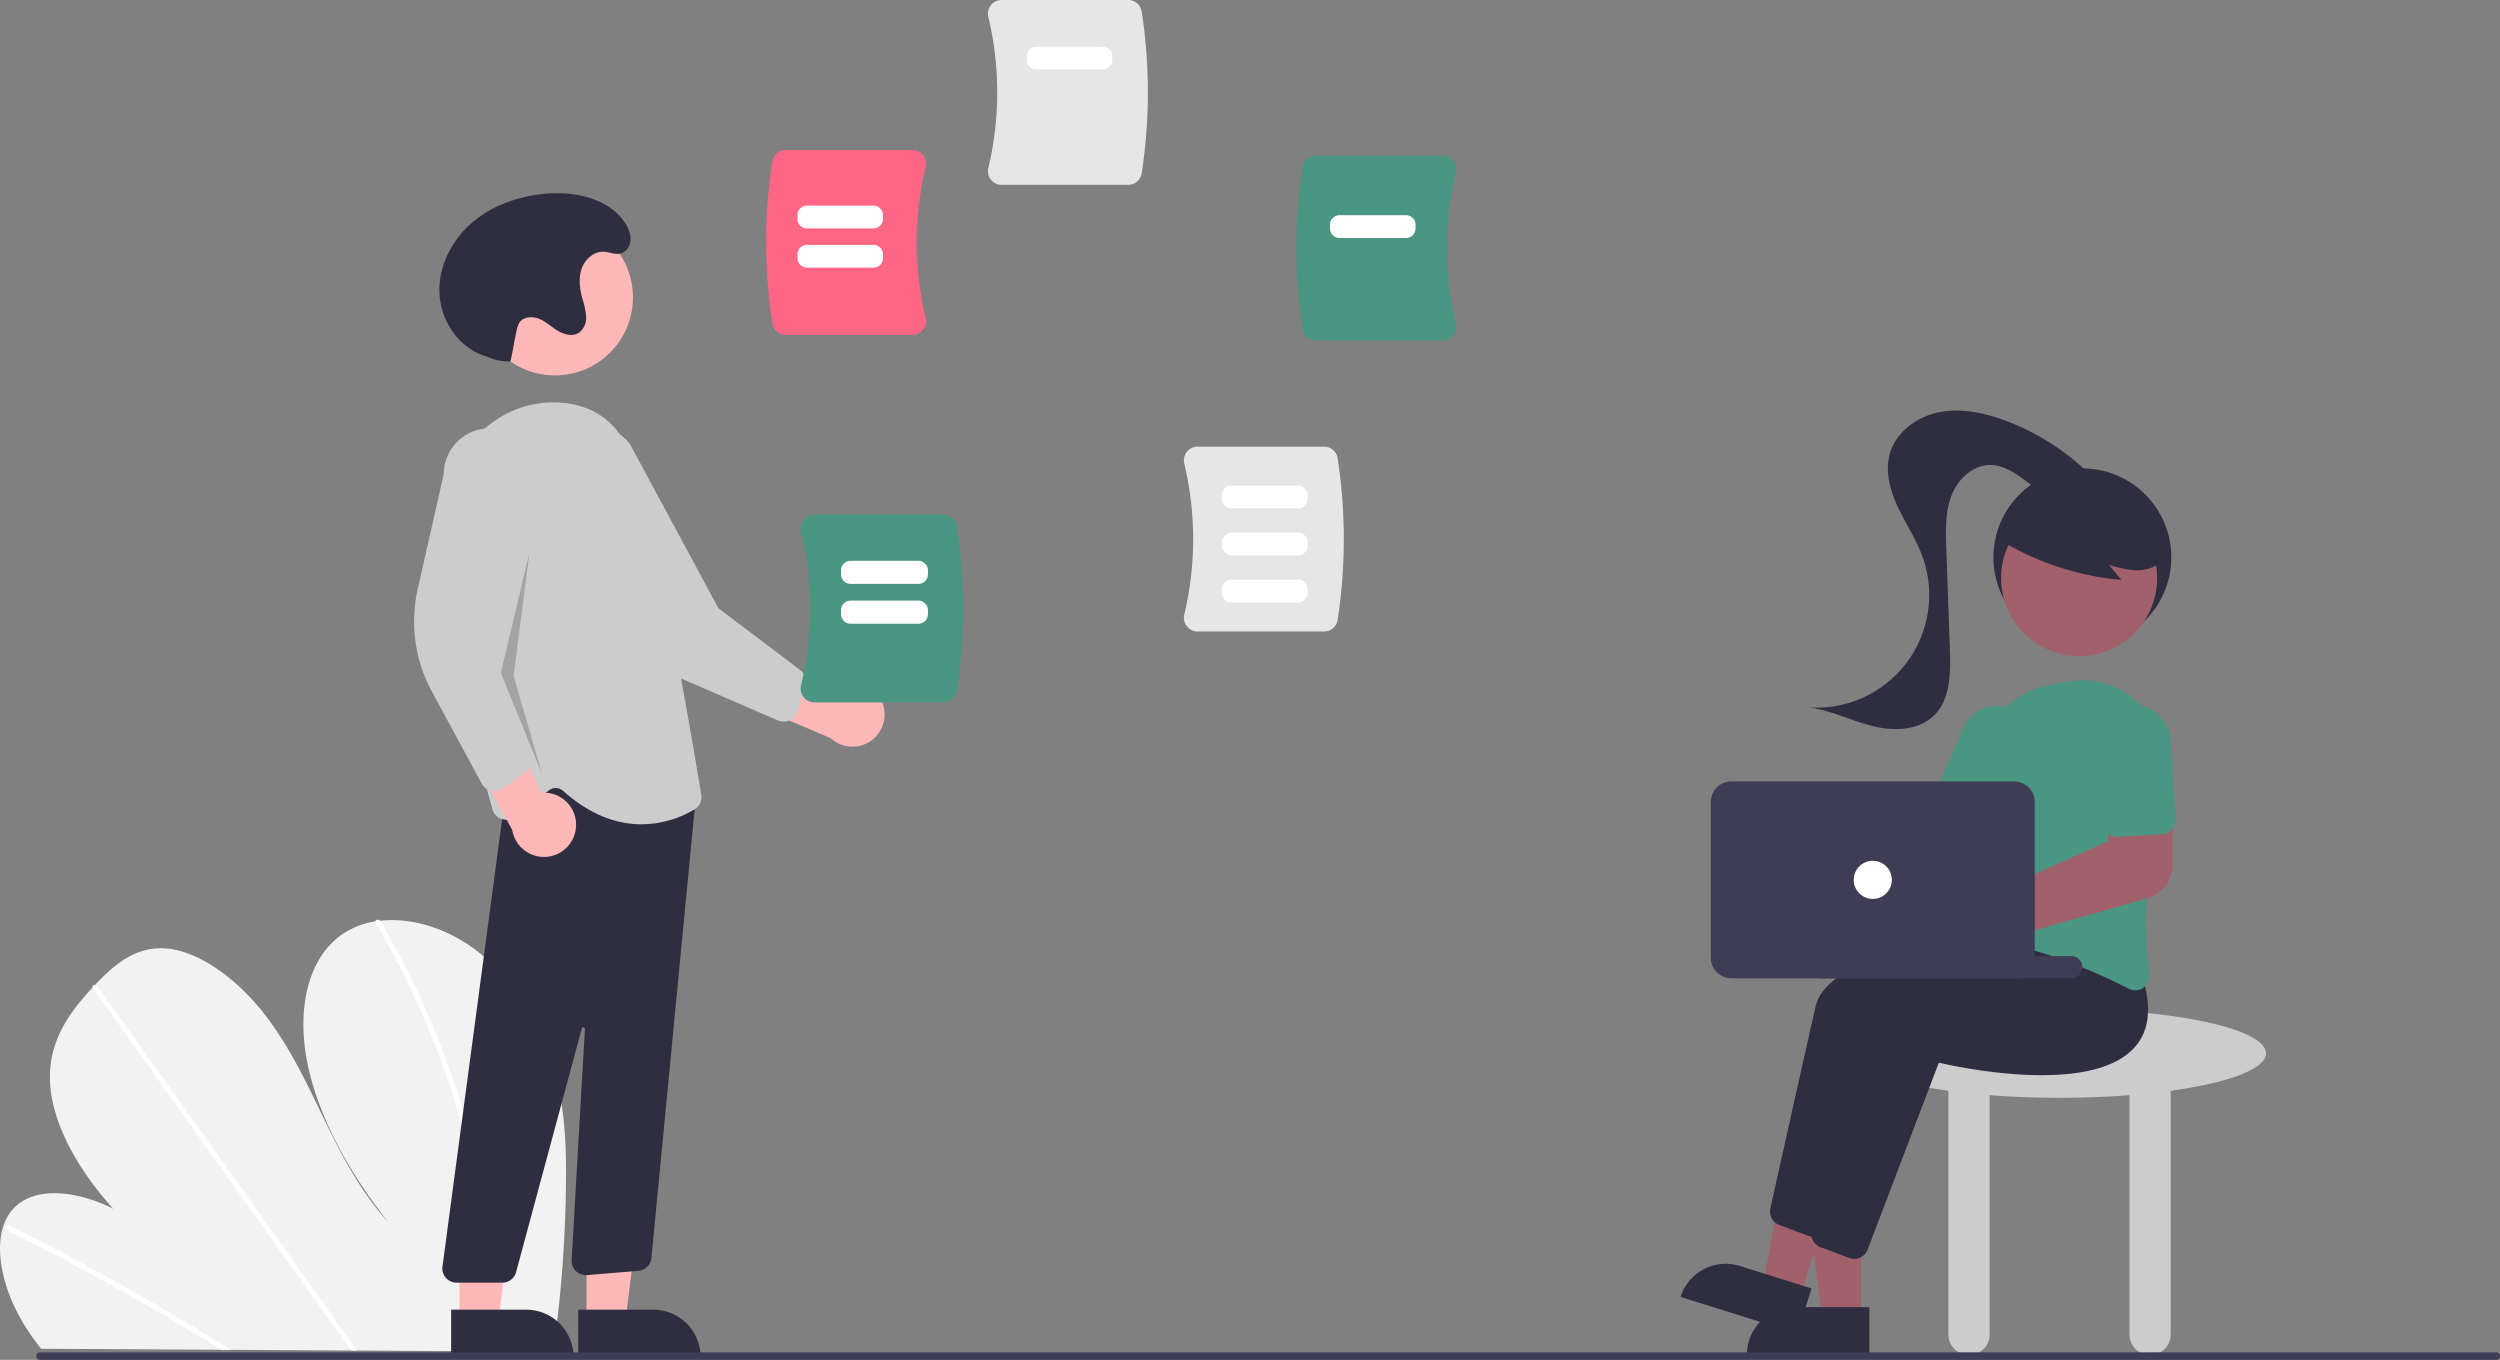 <svg xmlns="http://www.w3.org/2000/svg" width="737.692" height="401.27" viewBox="0 0 737.692 401.27">
  <rect x="0" y="0" width="737.692" height="401.27" fill="#808080" stroke="none"/>
  <g id="Group_595" data-name="Group 595" transform="translate(0 0)">
    <path id="Path_405" data-name="Path 405" d="M373.468,603.032a375.322,375.322,0,0,1-3.538,48.227c-.077.561-.162,1.123-.24,1.684l-151.1-.844c-.444-.557-.88-1.122-1.3-1.692-1.411-1.889-2.733-3.832-3.947-5.842-5.834-9.683-8.5-21.021-5.828-28.843l.048-.122a13.725,13.725,0,0,1,2.679-4.655c6.1-6.869,18.44-5.724,29.637-.18-10.042-10.993-18.039-24.864-18.646-37.245-.6-12.077,5.719-20.7,12.568-28.036.225-.242.449-.478.674-.714.109-.121.225-.236.333-.357,5.344-5.587,11.574-11.1,20.592-10.429,9.89.732,20.855,9.016,28.543,18.669s12.8,20.6,17.976,31.3,10.8,21.649,19.116,30.785c-11.27-14.255-20.356-30.474-23.713-46.247s-.4-30.924,9.641-38.353a23.491,23.491,0,0,1,10.29-4.152c.433-.072.873-.13,1.321-.182,9.3-1.058,20.4,2.158,29.845,9.845,10.4,8.464,17.614,21.01,21.2,32.921S373.585,591.947,373.468,603.032Z" transform="translate(-206.467 -254.108)" fill="#f2f2f2"/>
    <path id="Path_406" data-name="Path 406" d="M274.732,658.437l-2.889-.016q-1.376-.86-2.765-1.7c-.573-.362-1.153-.71-1.734-1.065q-14.376-8.78-28.932-16.844t-29.232-15.4a1.211,1.211,0,0,1-.7-1.384.35.35,0,0,1,.048-.1c.137-.256.442-.363.887-.144,1.2.6,2.409,1.2,3.61,1.82q14.729,7.452,29.332,15.648t29.019,17.108c.2.123.4.253.607.376Z" transform="translate(-206.591 -260.134)" fill="#fff"/>
    <path id="Path_407" data-name="Path 407" d="M313.69,653.9l-1.787-.01c-.4-.564-.8-1.128-1.2-1.692q-14.2-19.915-28.4-39.831-23.248-32.6-46.481-65.209a1.151,1.151,0,0,1-.2-.394c-.132-.481.221-.764.674-.714a1.357,1.357,0,0,1,.944.6q13.034,18.285,26.061,36.556l46.246,64.876c.98,1.373,1.961,2.752,2.941,4.124Q313.093,653.056,313.69,653.9Z" transform="translate(-208.294 -255.39)" fill="#fff"/>
    <path id="Path_408" data-name="Path 408" d="M359.082,642.236c-.091,3.011-.29,5.974-.551,8.91q-.076.842-.152,1.684l-1.875-.01c.057-.561.115-1.123.165-1.684.4-4.241.677-8.53.715-12.936a180.461,180.461,0,0,0-3.553-36.376,226.489,226.489,0,0,0-11-37.791,259.538,259.538,0,0,0-18-37.39,1,1,0,0,1-.165-.664c.077-.534.789-.693,1.32-.182a1.55,1.55,0,0,1,.269.34q1.3,2.23,2.547,4.474a259.355,259.355,0,0,1,17.231,37.521,225.419,225.419,0,0,1,10.258,37.848,178.037,178.037,0,0,1,2.8,36.257Z" transform="translate(-213.881 -254.1)" fill="#fff"/>
    <path id="Path_409" data-name="Path 409" d="M911.71,566.669c0-7.247-27.276-13.122-60.922-13.122s-60.922,5.875-60.922,13.122c0,4.645,11.214,8.722,28.118,11.054v71.894a6.092,6.092,0,0,0,12.185,0v-70.6c6.441.5,13.381.772,20.62.772s14.179-.273,20.62-.772v70.6a6.092,6.092,0,0,0,12.185,0V577.723C900.5,575.391,911.71,571.313,911.71,566.669Z" transform="translate(-243.065 -255.861)" fill="#ccc"/>
    <circle id="Ellipse_17" data-name="Ellipse 17" cx="26.243" cy="26.243" r="26.243" transform="translate(588.216 138.217)" fill="#2f2e41"/>
    <path id="Path_410" data-name="Path 410" d="M584.77,412.067H573.279l-5.466-44.321h16.959Z" transform="translate(-35.621 -23.07)" fill="#a0616a"/>
    <path id="Path_411" data-name="Path 411" d="M563.954,411.531h22.161v13.953H550A13.953,13.953,0,0,1,563.954,411.531Z" transform="translate(-34.503 -25.817)" fill="#2f2e41"/>
    <path id="Path_412" data-name="Path 412" d="M566.034,405.022l-10.964-3.441,8.053-43.925,16.181,5.077Z" transform="translate(-34.821 -22.437)" fill="#a0616a"/>
    <path id="Path_413" data-name="Path 413" d="M13.953,0H36.114V13.953H0A13.953,13.953,0,0,1,13.953,0Z" transform="translate(500.085 369.376) rotate(17.423)" fill="#2f2e41"/>
    <path id="Path_414" data-name="Path 414" d="M776.376,619.058a4.18,4.18,0,0,1-1.473-.268l-8.454-3.17a4.233,4.233,0,0,1-2.637-4.859c2.128-9.569,9.382-42.149,13.354-59.624,4.711-20.728,73.428-24.579,76.351-24.733l.24-.013,7.73,9.714c2.793,8.978,1.908,15.981-2.631,20.815-13.246,14.1-52.794,5.352-57.51,4.244l-21.021,55.178A4.23,4.23,0,0,1,776.376,619.058Z" transform="translate(-241.424 -254.157)" fill="#2f2e41"/>
    <path id="Path_415" data-name="Path 415" d="M789.376,626.058a4.182,4.182,0,0,1-1.473-.268l-8.453-3.17a4.233,4.233,0,0,1-2.638-4.858c2.128-9.57,9.382-42.15,13.354-59.624,4.711-20.728,73.428-24.579,76.351-24.733l.24-.013,7.73,9.714c2.793,8.978,1.908,15.981-2.631,20.815-13.246,14.1-52.794,5.352-57.51,4.244l-21.021,55.178A4.23,4.23,0,0,1,789.376,626.058Z" transform="translate(-242.24 -254.596)" fill="#2f2e41"/>
    <path id="Path_416" data-name="Path 416" d="M762.945,487.979a9.866,9.866,0,0,1,.829,1.314L810,494.163l6.654-9.123,15.081,8.243-13.07,22.14-56.693-14.455a9.837,9.837,0,1,1,.971-12.988Z" transform="translate(-240.267 -251.503)" fill="#a0616a"/>
    <path id="Path_417" data-name="Path 417" d="M875.421,541.6a4.218,4.218,0,0,1-1.921-.469c-9.244-4.7-27.243-12.84-43.934-14.543a4.117,4.117,0,0,1-2.9-1.64,4.235,4.235,0,0,1-.781-3.291c1.506-8.337,4.961-29.568,4.516-46.583a23.053,23.053,0,0,1,17.416-22.933h0a74.846,74.846,0,0,1,9.291-1.831,23.24,23.24,0,0,1,25.83,26.957c-2.977,17.633-5.977,42.261-3.369,59.453a4.224,4.224,0,0,1-1.7,4.076,4.151,4.151,0,0,1-2.442.8Z" transform="translate(-245.32 -249.373)" fill="#4b9583"/>
    <path id="Path_418" data-name="Path 418" d="M830.531,497.253a4.215,4.215,0,0,1-1.675-.35l-12.042-5.213a4.223,4.223,0,0,1-2.2-5.546l9.309-21.5a10.778,10.778,0,0,1,19.783,8.563l-9.308,21.5a4.228,4.228,0,0,1-3.872,2.545Z" transform="translate(-244.596 -249.876)" fill="#4b9583"/>
    <circle id="Ellipse_18" data-name="Ellipse 18" cx="23.02" cy="23.02" r="23.02" transform="translate(590.479 147.58)" fill="#a0616a"/>
    <path id="Path_419" data-name="Path 419" d="M836.026,404.824a83.033,83.033,0,0,0,35.922,11.836l-3.786-4.537a27.826,27.826,0,0,0,8.6,1.707c2.934-.046,6.008-1.175,7.673-3.591a8.756,8.756,0,0,0,.586-8.088,16.585,16.585,0,0,0-5.217-6.523,31.061,31.061,0,0,0-28.909-5.167A18.564,18.564,0,0,0,842.255,396c-2.182,2.692-6.384,5.091-5.266,8.371Z" transform="translate(-245.961 -245.534)" fill="#2f2e41"/>
    <path id="Path_420" data-name="Path 420" d="M859.564,384.757a70.75,70.75,0,0,0-25.74-16.645c-6.222-2.305-12.995-3.729-19.5-2.42s-12.657,5.809-14.472,12.192c-1.484,5.219.048,10.838,2.351,15.751s5.378,9.469,7.24,14.565a33.243,33.243,0,0,1-33.45,44.579c6.392.857,12.283,3.861,18.531,5.459s13.621,1.49,18.264-2.985c4.912-4.735,5.01-12.435,4.773-19.254l-1.059-30.41c-.18-5.169-.334-10.5,1.53-15.329s6.295-9.05,11.467-9.006c3.92.033,7.39,2.408,10.534,4.75s6.471,4.841,10.376,5.189,8.363-2.541,8.071-6.451" transform="translate(-242.195 -244.045)" fill="#2f2e41"/>
    <path id="Path_421" data-name="Path 421" d="M819.046,538.073a10.314,10.314,0,1,1,3.976-19.836h0a9.91,9.91,0,0,1,1.229.623l41.934-18.827,1.178-11.373,18.076-.484-.12,18.934a10.2,10.2,0,0,1-7.368,9.694l-49.04,13.959a9.638,9.638,0,0,1-.337.955,10.352,10.352,0,0,1-9.529,6.355Z" transform="translate(-244.249 -251.76)" fill="#a0616a"/>
    <path id="Path_422" data-name="Path 422" d="M887.555,495.568a4.214,4.214,0,0,1-1.651.447l-13.1.805a4.223,4.223,0,0,1-4.468-3.951L866.9,469.482a10.778,10.778,0,0,1,21.516-1.324l1.438,23.387a4.228,4.228,0,0,1-2.3,4.023Z" transform="translate(-247.896 -249.869)" fill="#4b9583"/>
    <path id="Path_423" data-name="Path 423" d="M3.28,0H77.325a3.28,3.28,0,0,1,3.28,3.28h0a3.28,3.28,0,0,1-3.28,3.28H3.28A3.28,3.28,0,0,1,0,3.28H0A3.28,3.28,0,0,1,3.281,0Z" transform="translate(614.475 288.678) rotate(180)" fill="#3f3d56"/>
    <path id="Path_424" data-name="Path 424" d="M745.07,533.954V488.028a6.1,6.1,0,0,1,6.092-6.092h83.417a6.1,6.1,0,0,1,6.092,6.092v45.926a6.1,6.1,0,0,1-6.092,6.092H751.162a6.1,6.1,0,0,1-6.092-6.092Z" transform="translate(-240.255 -251.368)" fill="#3f3d56"/>
    <circle id="Ellipse_19" data-name="Ellipse 19" cx="5.624" cy="5.624" r="5.624" transform="translate(546.992 253.999)" fill="#fff"/>
    <path id="Path_425" data-name="Path 425" d="M480.294,454.135a9.425,9.425,0,0,0-14.359-1.635l-29.762-15.362,1.85,17.306L466,466.38a9.476,9.476,0,0,0,14.292-12.244Z" transform="translate(-220.877 -248.558)" fill="#ffb8b8"/>
    <path id="Path_426" data-name="Path 426" d="M450.247,456.9a4.222,4.222,0,0,1-3.439.037l-28.27-12.263a43.464,43.464,0,0,1-21.99-21.274l-14.862-31.371a13.587,13.587,0,0,1,21.464-16.665l26.124,48.469L453.4,442.051a4.232,4.232,0,0,1,1.487,4.613l-2.368,7.647a4.223,4.223,0,0,1-1.428,2.073,4.174,4.174,0,0,1-.841.513Z" transform="translate(-217.28 -244.353)" fill="#ccc"/>
    <circle id="Ellipse_20" data-name="Ellipse 20" cx="23.02" cy="23.02" r="23.02" transform="translate(140.732 64.737)" fill="#ffb8b8"/>
    <path id="Path_427" data-name="Path 427" d="M184.661,412.86h11.49l5.467-44.321h-16.96Z" transform="translate(-11.584 -23.12)" fill="#ffb8b8"/>
    <path id="Path_428" data-name="Path 428" d="M0,0H36.114V13.953H13.953A13.953,13.953,0,0,1,0,0H0Z" transform="translate(206.726 400.411) rotate(179.997)" fill="#2f2e41"/>
    <path id="Path_429" data-name="Path 429" d="M144.661,412.86h11.49l5.467-44.321h-16.96Z" transform="translate(-9.075 -23.12)" fill="#ffb8b8"/>
    <path id="Path_430" data-name="Path 430" d="M0,0H36.114V13.953H13.953A13.953,13.953,0,0,1,0,0H0Z" transform="translate(169.235 400.411) rotate(179.997)" fill="#2f2e41"/>
    <path id="Path_431" data-name="Path 431" d="M346.777,627.906a4.216,4.216,0,0,1-1.008-3.335l20.118-150.886,49.983,8.488,5.334-3.2L407.411,622.134a4.229,4.229,0,0,1-3.839,3.715l-15.135,1.261a4.217,4.217,0,0,1-4.561-4.445l3.918-68.179a.469.469,0,0,0-.92-.15l-19.386,71.889a4.225,4.225,0,0,1-4.072,3.12H349.95a4.216,4.216,0,0,1-3.173-1.44Z" transform="translate(-215.203 -250.851)" fill="#2f2e41"/>
    <path id="Path_432" data-name="Path 432" d="M381.465,477.278a3.311,3.311,0,0,0-4.233-.177l-9.993,7.773a4.214,4.214,0,0,1-6.643-2.162c-4.9-17.166-16.007-60.377-13.271-90.789,1.551-17.239,16.437-30.34,33.184-29.241,11.449.763,18.982,7.368,22.388,19.63,8.363,30.107,17.553,85.332,19.311,96.1a4.2,4.2,0,0,1-2,4.3,30.873,30.873,0,0,1-15.645,4.4C397.888,487.114,389.888,484.791,381.465,477.278Z" transform="translate(-215.276 -243.883)" fill="#ccc"/>
    <path id="Path_433" data-name="Path 433" d="M385.563,493.661a9.425,9.425,0,0,0-10.29-10.148l-13.939-30.455-9.224,14.759,14.651,26.658a9.476,9.476,0,0,0,18.8-.815Z" transform="translate(-215.603 -249.557)" fill="#ffb8b8"/>
    <path id="Path_434" data-name="Path 434" d="M359.494,477.659a4.223,4.223,0,0,1-2.729-2.093l-14.677-27.1a43.464,43.464,0,0,1-4.175-30.31l7.665-33.857a13.587,13.587,0,0,1,27.174.133L363.4,438.7l7.736,29.225a4.231,4.231,0,0,1-1.676,4.547l-6.582,4.556a4.223,4.223,0,0,1-2.4.75,4.175,4.175,0,0,1-.978-.115Z" transform="translate(-214.645 -244.395)" fill="#ccc"/>
    <path id="Path_435" data-name="Path 435" d="M166.132,173.828,157.7,209.444l12.184,29.993-8.435-29.055Z" transform="translate(-9.893 -10.905)" opacity="0.2"/>
    <path id="Path_436" data-name="Path 436" d="M365.76,346.439a15.5,15.5,0,0,1-5.987-1.083c-.838-.323-1.708-.588-2.544-.912-7.387-2.854-12.254-10.721-12.428-18.639s3.926-15.6,10.014-20.667,13.975-7.664,21.871-8.266c8.506-.648,18.084,1.509,22.837,8.593,1.265,1.886,2.15,4.173,1.4,6.45a4.126,4.126,0,0,1-1.163,1.786c-2.123,1.888-4.239.469-6.4.343-2.974-.172-5.646,2.235-6.606,5.055s-.537,5.925.238,8.8a21.991,21.991,0,0,1,1.108,5.352,5.381,5.381,0,0,1-2.229,4.738c-1.858,1.123-4.3.473-6.159-.648s-3.466-2.681-5.475-3.506-4.707-.642-5.877,1.188a6.5,6.5,0,0,0-.743,2.145c-1.048,4.775-.807,4.494-1.855,9.269Z" transform="translate(-215.144 -239.752)" fill="#2f2e41"/>
    <path id="Path_437" data-name="Path 437" d="M580.057,429.567a4.049,4.049,0,0,1-.757-3.473,95.908,95.908,0,0,0,0-44.544,4.05,4.05,0,0,1,.757-3.473,3.981,3.981,0,0,1,3.145-1.524h37.371a4.032,4.032,0,0,1,3.971,3.38,156.98,156.98,0,0,1,0,47.777,4.032,4.032,0,0,1-3.971,3.38H583.2a3.981,3.981,0,0,1-3.145-1.524Z" transform="translate(-229.848 -244.757)" fill="#e6e6e6"/>
    <path id="Path_438" data-name="Path 438" d="M518.376,288.949a4.047,4.047,0,0,1-.756-3.472,95.914,95.914,0,0,0,0-44.544,4.048,4.048,0,0,1,.756-3.472,3.98,3.98,0,0,1,3.145-1.524h37.371a4.033,4.033,0,0,1,3.971,3.38,156.982,156.982,0,0,1,0,47.777,4.033,4.033,0,0,1-3.971,3.38H521.52A3.98,3.98,0,0,1,518.376,288.949Z" transform="translate(-225.979 -235.936)" fill="#e6e6e6"/>
    <path id="Path_439" data-name="Path 439" d="M616.423,336.111a156.974,156.974,0,0,1,0-47.778,4.032,4.032,0,0,1,3.971-3.379h37.371a3.98,3.98,0,0,1,3.145,1.524,4.048,4.048,0,0,1,.757,3.472,95.909,95.909,0,0,0,0,44.544,4.047,4.047,0,0,1-.757,3.472,3.98,3.98,0,0,1-3.145,1.524H620.394a4.032,4.032,0,0,1-3.971-3.38Z" transform="translate(-232.07 -239.011)" fill="#4b9583"/>
    <path id="Path_440" data-name="Path 440" d="M449.5,334.331a157,157,0,0,1,0-47.778,4.033,4.033,0,0,1,3.971-3.379h37.371a3.98,3.98,0,0,1,3.145,1.524,4.048,4.048,0,0,1,.757,3.472,95.908,95.908,0,0,0,0,44.544,4.047,4.047,0,0,1-.757,3.472,3.98,3.98,0,0,1-3.145,1.524h-37.37a4.033,4.033,0,0,1-3.972-3.38Z" transform="translate(-221.598 -238.9)" fill="#ff6584"/>
    <path id="Path_441" data-name="Path 441" d="M459.425,451.819a4.115,4.115,0,0,1-.769-3.53,97.477,97.477,0,0,0,0-45.276,4.117,4.117,0,0,1,.77-3.53,4.047,4.047,0,0,1,3.2-1.549h37.985a4.1,4.1,0,0,1,4.037,3.435,159.557,159.557,0,0,1,0,48.562,4.1,4.1,0,0,1-4.037,3.435H462.622a4.047,4.047,0,0,1-3.2-1.549Z" transform="translate(-222.28 -246.099)" fill="#4b9583"/>
    <path id="Path_442" data-name="Path 442" d="M218.974,663.915H943.757a1.116,1.116,0,1,0,0-2.232H218.974a1.116,1.116,0,1,0,0,2.232Z" transform="translate(-207.181 -262.644)" fill="#3f3d56"/>
    <path id="Path_443" data-name="Path 443" d="M494.074,419.3h-20.01a2.815,2.815,0,0,1-2.812-2.812V415.3a2.815,2.815,0,0,1,2.812-2.812h20.01a2.815,2.815,0,0,1,2.812,2.812v1.194a2.815,2.815,0,0,1-2.812,2.812Z" transform="translate(-223.077 -247.012)" fill="#fff"/>
    <path id="Path_444" data-name="Path 444" d="M494.074,431.849h-20.01a2.815,2.815,0,0,1-2.812-2.812v-1.194a2.815,2.815,0,0,1,2.812-2.812h20.01a2.815,2.815,0,0,1,2.812,2.812v1.194a2.815,2.815,0,0,1-2.812,2.812Z" transform="translate(-223.077 -247.799)" fill="#fff"/>
    <path id="Path_445" data-name="Path 445" d="M479.961,307.4H460.35a2.815,2.815,0,0,1-2.812-2.812v-1.1a2.815,2.815,0,0,1,2.812-2.812h19.611a2.815,2.815,0,0,1,2.812,2.812v1.1a2.815,2.815,0,0,1-2.812,2.812Z" transform="translate(-222.217 -239.998)" fill="#fff"/>
    <path id="Path_446" data-name="Path 446" d="M613.64,395.53H594.03a2.815,2.815,0,0,1-2.812-2.812v-1.1a2.815,2.815,0,0,1,2.812-2.812h19.611a2.815,2.815,0,0,1,2.812,2.812v1.1a2.815,2.815,0,0,1-2.812,2.812Z" transform="translate(-230.603 -245.526)" fill="#fff"/>
    <path id="Path_447" data-name="Path 447" d="M613.64,410.343H594.03a2.815,2.815,0,0,1-2.812-2.812v-1.1a2.815,2.815,0,0,1,2.812-2.812h19.611a2.815,2.815,0,0,1,2.812,2.812v1.1a2.815,2.815,0,0,1-2.812,2.812Z" transform="translate(-230.603 -246.455)" fill="#fff"/>
    <path id="Path_448" data-name="Path 448" d="M613.64,425.157H594.03a2.815,2.815,0,0,1-2.812-2.812v-1.1a2.815,2.815,0,0,1,2.812-2.812h19.611a2.815,2.815,0,0,1,2.812,2.812v1.1a2.815,2.815,0,0,1-2.812,2.812Z" transform="translate(-230.603 -247.385)" fill="#fff"/>
    <path id="Path_449" data-name="Path 449" d="M479.961,319.745H460.35a2.815,2.815,0,0,1-2.812-2.812v-1.1a2.815,2.815,0,0,1,2.812-2.812h19.611a2.815,2.815,0,0,1,2.812,2.812v1.1a2.815,2.815,0,0,1-2.812,2.812Z" transform="translate(-222.217 -240.772)" fill="#fff"/>
    <path id="Path_450" data-name="Path 450" d="M552.138,257.381h-19.61a2.815,2.815,0,0,1-2.812-2.812v-1.1a2.815,2.815,0,0,1,2.812-2.812h19.61a2.815,2.815,0,0,1,2.812,2.812v1.1a2.815,2.815,0,0,1-2.812,2.812Z" transform="translate(-226.745 -236.86)" fill="#fff"/>
    <path id="Path_451" data-name="Path 451" d="M647.612,310.415H628a2.815,2.815,0,0,1-2.812-2.812v-1.1A2.815,2.815,0,0,1,628,303.693h19.611a2.815,2.815,0,0,1,2.812,2.812v1.1a2.815,2.815,0,0,1-2.811,2.811Z" transform="translate(-232.734 -240.187)" fill="#fff"/>
  </g>
</svg>
